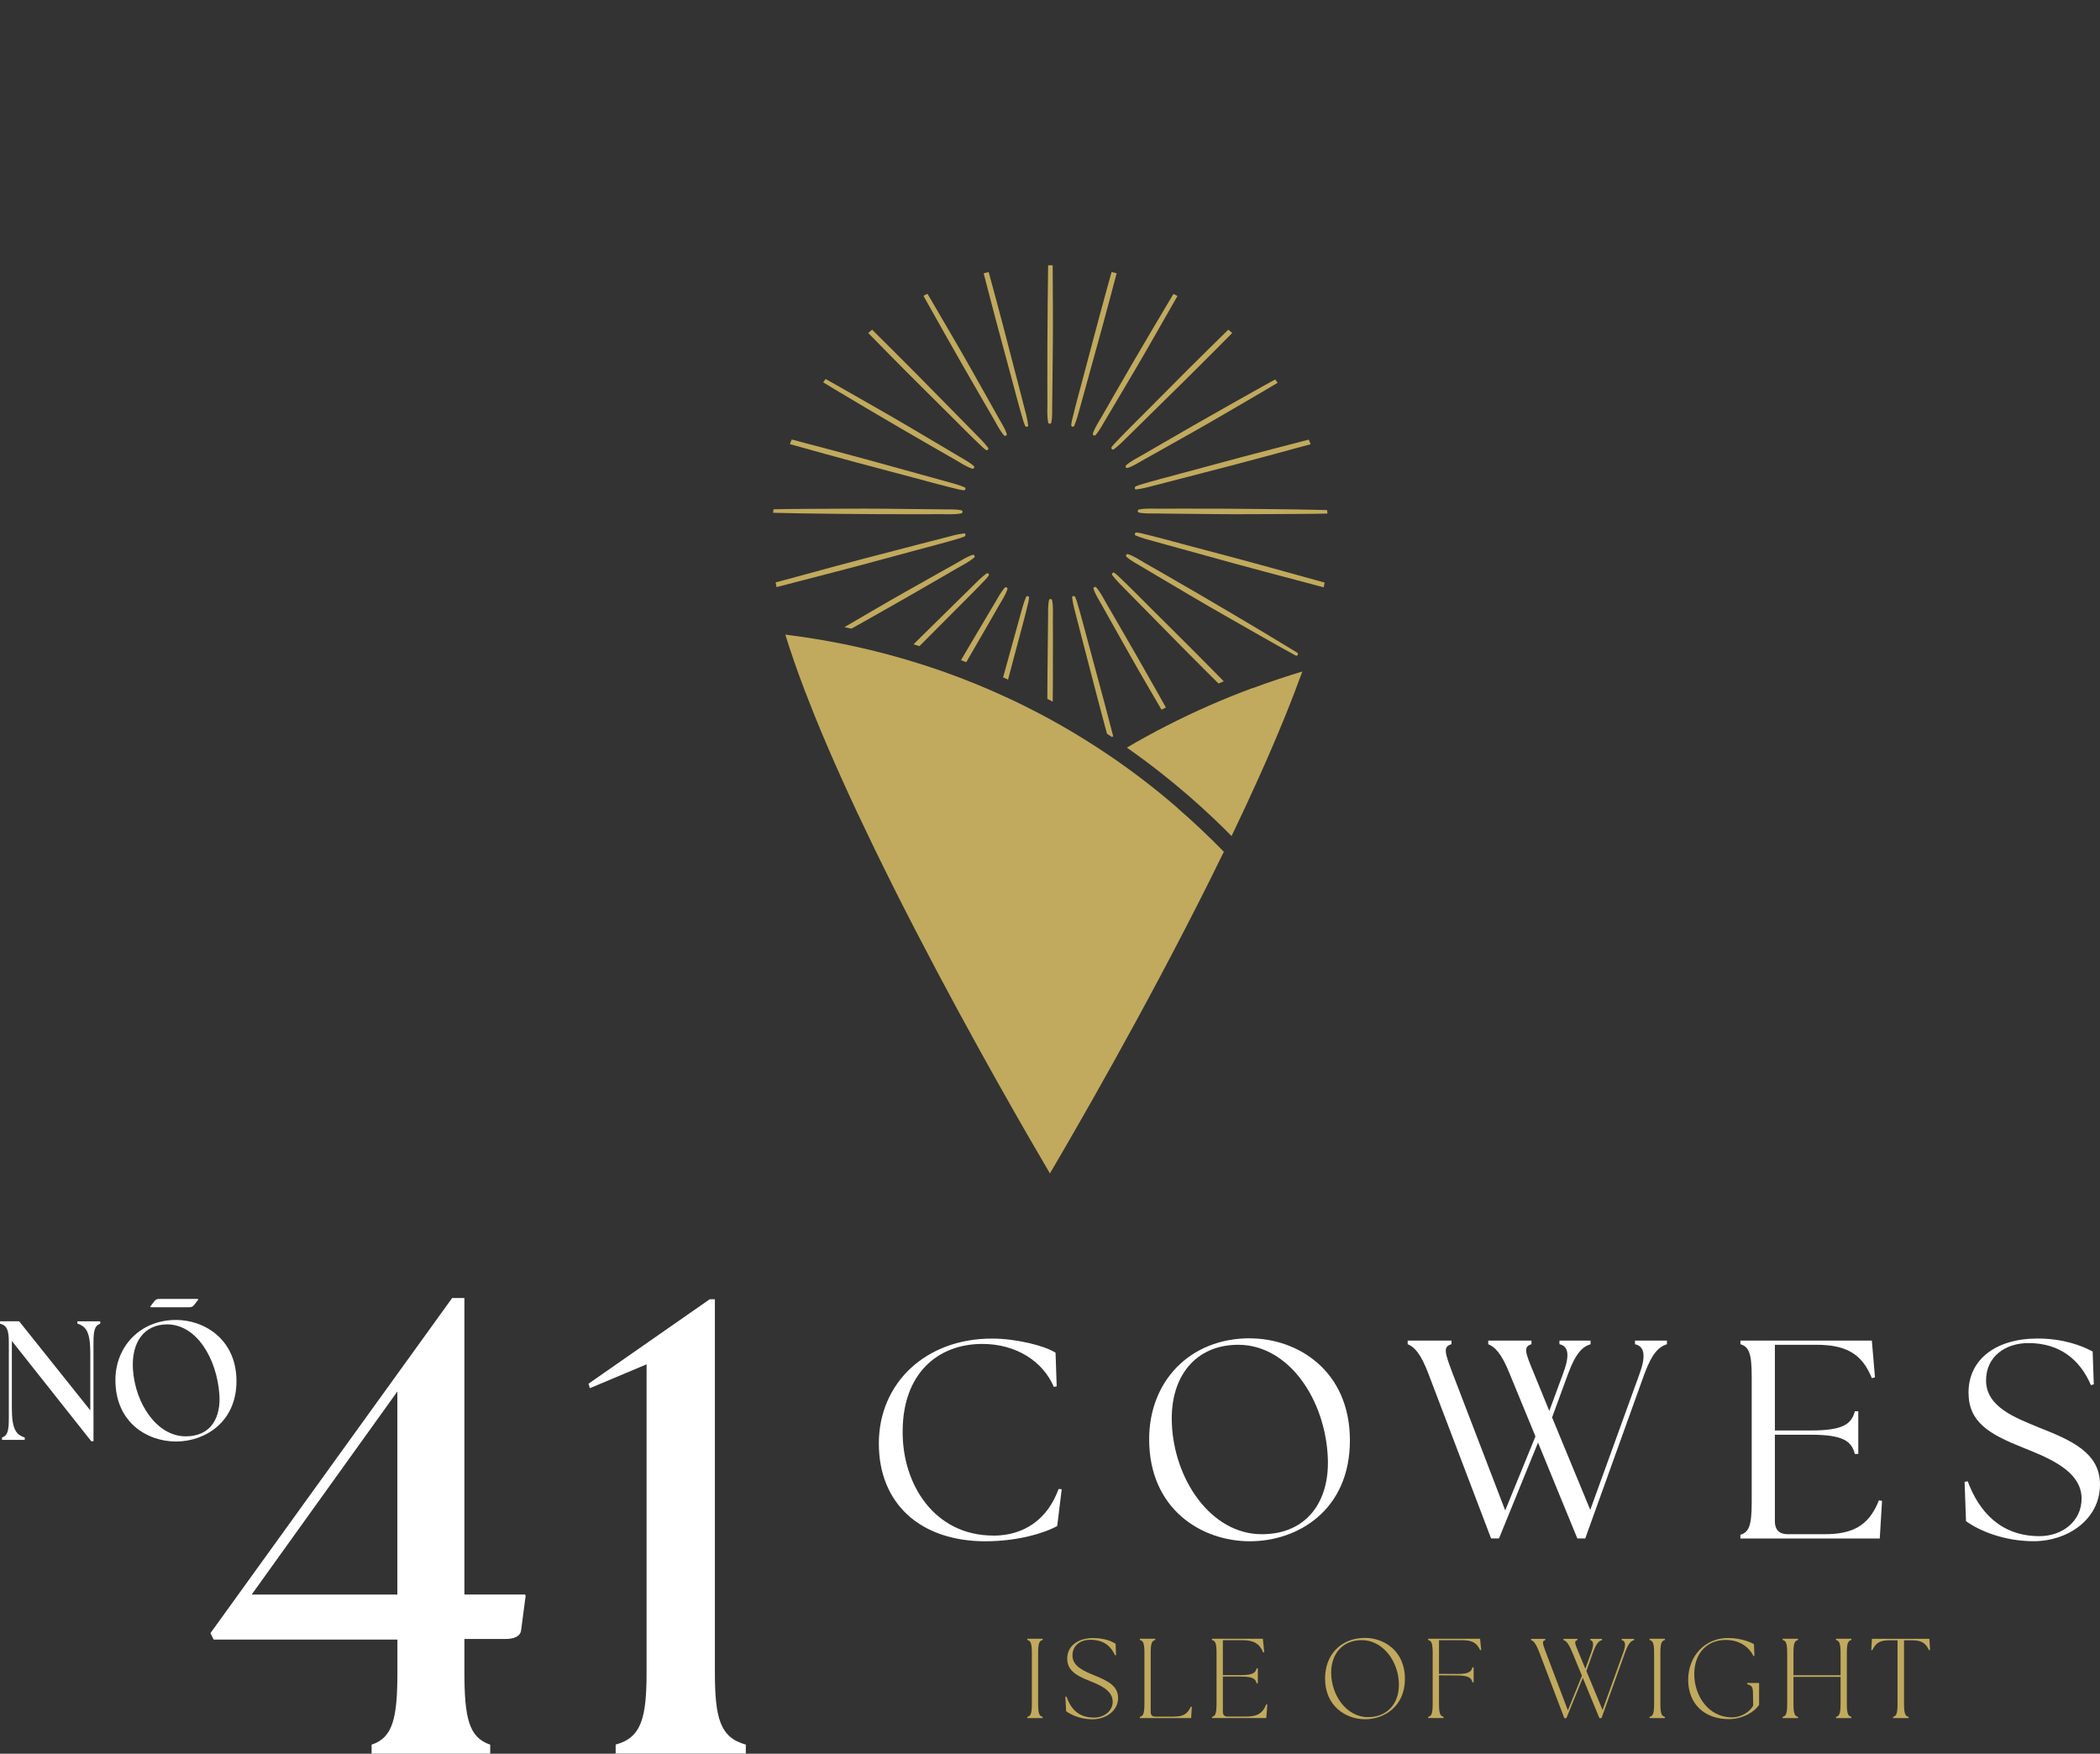 <?xml version="1.0" encoding="UTF-8"?>
<svg id="Layer_2" data-name="Layer 2" xmlns="http://www.w3.org/2000/svg" xmlns:xlink="http://www.w3.org/1999/xlink" viewBox="0 0 368.63 307.83">
  <rect x="0" y="0" width="368.63" height="307.83" fill="#333333" stroke="none"/>
  <defs>
    <style>
      .cls-1 {
        clip-path: url(#clippath);
      }

      .cls-2 {
        fill: none;
      }

      .cls-2, .cls-3, .cls-4 {
        stroke-width: 0px;
      }

      .cls-3 {
        fill: #c1aa5d;
      }

      .cls-4 {
        fill: #fff;
      }
    </style>
    <clipPath id="clippath">
      <path class="cls-2" d="M233.28,95.51c0,4.85-1.59,11.5-4.2,19.14l-1.31.39c-1.38.41-2.76.85-4.13,1.3-1.55.52-3.17,1.08-4.79,1.69h0c-2.56.95-5.08,1.97-7.49,3.02-2.76,1.21-5.46,2.49-8.04,3.81-1.19.6-2.38,1.24-3.52,1.87-1.17.64-2.34,1.31-3.45,1.96l-1.16.68c-.37-.25-.75-.5-1.12-.74-2.13-1.38-4.3-2.7-6.48-3.93-1.21-.69-2.42-1.35-3.61-1.97-1.9-1-3.82-1.96-5.71-2.84-1.81-.85-3.69-1.67-5.58-2.44-1.12-.46-2.17-.87-3.18-1.26-4.21-1.6-8.57-3-12.93-4.16l-.37-.1c-1.41-.37-2.83-.72-4.26-1.05-4.5-1.02-9.1-1.83-13.69-2.39l-.62-.08c-1.42-5.02-2.24-9.41-2.24-12.89,0-27,21.96-48.96,48.96-48.96s48.96,21.96,48.96,48.96Z"/>
    </clipPath>
  </defs>
  <g id="Layer_1-2" data-name="Layer 1">
    <g>
      <g>
        <g>
          <path class="cls-4" d="M13.59,232.34c1.55.48,2.26,1.52,2.26,5.14v10.08l-12.49-15.64H0v.42c1.28.33,1.55,1.22,1.55,3.36v13.26c0,2.14-.21,3.03-1.19,3.36v.42h3.98v-.42c-1.55-.48-2.26-1.52-2.26-5.14v-11.8l13.94,17.6h.39v-17.27c0-2.14.21-3.03,1.19-3.36v-.42h-4.01v.42Z"/>
          <path class="cls-4" d="M33.21,229.46c.33,0,.62-.06.89-.42l.71-.92-.09-.12h-6.75c-.33,0-.62.06-.89.42l-.71.92.09.12h6.75Z"/>
          <path class="cls-4" d="M41.51,242.42c0-7.28-5.59-10.73-10.61-10.73-6.3,0-10.64,4.67-10.64,10.55,0,7.46,5.59,10.79,10.64,10.79s10.61-3.36,10.61-10.61ZM32.59,252.12c-5.05,0-8.83-5.74-9.25-11.68-.33-4.82,1.96-7.97,6.01-7.97,5.14,0,8.71,5.98,9.16,12.31.27,3.92-1.37,7.34-5.92,7.34Z"/>
          <path class="cls-4" d="M81.52,279.89v-52.05h-2.15l-42.43,58.83.57,1.13h32.25v5.66c0,8.15-.79,11.54-4.53,12.78v1.58h20.82v-1.58c-3.73-1.24-4.53-4.64-4.53-12.78v-5.77h7.24c1.24,0,2.6-.34,2.72-1.58l.79-6-.11-.23h-10.64ZM69.75,279.89h-25.57l25.57-35.64v35.64Z"/>
          <path class="cls-4" d="M125.49,293.46v-65.4h-.91l-21.27,14.82.23.79,9.96-4.19v53.97c0,8.15-.91,11.54-5.43,12.78v1.58h22.85v-1.58c-4.53-1.24-5.43-4.64-5.43-12.78Z"/>
        </g>
        <g>
          <g>
            <path class="cls-4" d="M174.38,269.54c-10.32,0-15.98-8.93-15.93-18.26,0-10.12,6.1-15.38,13.99-15.38,5.91,0,10.62,3.03,12.55,7.54l.5-.1-.2-5.9c-1.94-1.24-6.9-2.48-11.17-2.48-11.66,0-19.85,7.84-19.85,18.41s7.29,17.17,18.71,17.17c5.56,0,10.27-1.39,12.6-2.68l.79-6.45-.55-.05c-1.94,5.36-6.1,8.19-11.46,8.19Z"/>
            <path class="cls-4" d="M219.39,234.91c-10.52,0-17.67,7.54-17.67,17.72,0,12.31,9.23,17.91,17.67,17.91s17.57-5.46,17.57-17.71-9.18-17.91-17.57-17.91ZM221.48,269.3c-8.88,0-15.43-9.58-15.78-19.55-.3-8.09,4.12-13.7,11.66-13.7,8.88,0,15.38,9.68,15.73,20.05.25,7.44-3.67,13.2-11.61,13.2Z"/>
            <path class="cls-4" d="M286.99,235.95c1.69.35,1.98,2.04.79,5.26l-8.63,23.82-6.7-16.23,2.78-7.59c1.39-3.77,2.58-4.81,3.97-5.26v-.64h-5.46v.64c1.64.35,1.84,1.99.6,5.26l-2.38,6.45-2.68-6.55c-1.54-3.72-1.94-4.71-.45-5.16v-.64h-7.59v.64c1.09.45,2.28,1.44,3.77,5.21l4.52,10.97-5.31,13-9.18-23.92c-1.44-3.82-1.79-4.81-.25-5.26v-.64h-7.69v.64c1.09.45,2.23,1.44,3.67,5.26l10.97,28.83h1.39l6.85-16.82,6.9,16.82h1.39l10.37-28.83c1.39-3.77,2.58-4.81,3.97-5.26v-.64h-5.61v.64Z"/>
            <path class="cls-4" d="M320.24,269.3h-6.45c-1.44,0-2.23-.79-2.23-2.23v-15.23h6.35c5.66,0,7.1,1.14,7.69,3.37h.6v-7.49h-.6c-.6,2.23-2.03,3.37-7.69,3.37h-6.35v-15.04h7.29c5.06,0,7.99,1.49,9.73,5.86l.55-.15-.55-6.45h-23.07v.64c1.49.45,1.98,1.59,1.98,5.66v22.13c0,4.07-.5,5.21-1.98,5.66v.65h24.46l.4-6.6-.55-.1c-1.79,4.61-4.81,5.95-9.58,5.95Z"/>
            <path class="cls-4" d="M357.96,250.59c-4.22-1.74-9.33-3.62-9.33-8.29,0-4.22,3.42-6.55,7.44-6.55,5.66,0,9.13,3.08,10.97,7.39l.5-.15-.2-5.76c-1.94-1.04-5.16-2.28-9.68-2.28-7.29,0-12.11,3.67-12.11,9.48,0,5.26,3.72,7.34,9.58,9.68,4.17,1.69,10.27,3.97,10.27,8.93,0,4.02-3.42,6.6-7.39,6.6-6.9,0-10.67-4.42-12.6-9.63l-.55.1.25,6.9c2.33,1.69,6.7,3.52,11.91,3.52,5.86,0,11.61-3.77,11.61-9.97,0-5.61-5.16-7.79-10.67-9.97Z"/>
          </g>
          <g>
            <path class="cls-3" d="M180.33,301.36c.56-.14.8-.48.8-2.31v-8.87c0-1.83-.24-2.17-.8-2.31v-.22h2.7v.22c-.56.14-.8.48-.8,2.31v8.87c0,1.83.24,2.17.8,2.31v.22h-2.7v-.22Z"/>
            <path class="cls-3" d="M187.15,300.37l-.14-2.54.2-.02c.68,1.91,1.91,3.68,4.83,3.68,1.81,0,3.28-1.19,3.28-2.78,0-2.03-2.29-2.96-4.06-3.66-2.68-1.05-3.92-2.03-3.92-3.92,0-2.19,1.85-3.6,4.55-3.6,2.19,0,3.44.68,3.94.99l.08,2.01-.16.04c-.66-1.37-1.73-2.74-4.37-2.74-1.63,0-3.12.91-3.12,2.76,0,1.95,2.09,2.76,3.92,3.52,2.37.97,4.09,1.85,4.09,3.94,0,2.21-2.09,3.74-4.51,3.74-2.13,0-3.78-.82-4.61-1.41Z"/>
            <path class="cls-3" d="M200.09,301.58v-.22c.56-.14.8-.48.8-2.31v-8.87c0-1.83-.24-2.17-.8-2.31v-.22h2.7v.22c-.56.14-.8.48-.8,2.31v10.34c0,.52.28.8.8.8h3.18c1.79,0,2.47-.48,3.06-1.75l.18.04-.12,1.97h-9.01Z"/>
            <path class="cls-3" d="M212.75,301.58v-.22c.56-.14.8-.48.8-2.31v-8.87c0-1.83-.24-2.17-.8-2.31v-.22h8.93l.24,2.37-.18.04c-.62-1.55-1.71-2.15-3.5-2.15h-3.58v6.12h3.26c2.07,0,2.5-.46,2.66-1.19h.22v2.64h-.22c-.16-.74-.6-1.19-2.66-1.19h-3.26v6.22c0,.52.28.8.8.8h3.32c1.79,0,2.84-.48,3.5-2.15l.18.04-.18,2.37h-9.52Z"/>
            <path class="cls-3" d="M232.6,294.64c0-4.21,2.8-7.14,7.02-7.14,3.36,0,7,2.31,7,7.18s-3.66,7.1-7,7.1-7.02-2.27-7.02-7.14ZM245.56,295.72c0-4.06-2.8-7.83-6.52-7.83-3.36,0-5.37,2.41-5.37,5.69,0,4.02,2.72,7.83,6.46,7.83,3.34,0,5.43-2.31,5.43-5.69Z"/>
            <path class="cls-3" d="M250.69,301.36c.56-.14.8-.48.8-2.31v-8.87c0-1.83-.24-2.17-.8-2.31v-.22h9.12l.2,1.97-.18.04c-.6-1.27-1.35-1.75-3.14-1.75h-4.09v5.9l3.2.02c2.07.02,2.5-.44,2.66-1.17h.22v2.64h-.22c-.16-.74-.6-1.19-2.66-1.21l-3.2-.02v4.97c0,1.83.24,2.17.8,2.31v.22h-2.7v-.22Z"/>
            <path class="cls-3" d="M274.45,287.89v-.22h2.45v.22c-.56.14-.54.42.18,2.11l1.21,2.92,1.03-2.86c.46-1.27.46-2.03-.16-2.17v-.22h2.05v.22c-.5.14-.95.44-1.57,2.15l-1.17,3.28,2.84,6.84,3.64-10.12c.46-1.25.42-2.01-.28-2.15v-.22h2.17v.22c-.5.14-.95.44-1.57,2.15l-4.15,11.55h-.36l-2.92-7.08-2.88,7.08h-.36l-4.39-11.55c-.66-1.71-1.05-2.01-1.45-2.15v-.22h2.5v.22c-.56.14-.56.44.1,2.15l3.86,10.18,2.47-6.08-1.71-4.14c-.7-1.69-1.11-1.97-1.51-2.11Z"/>
            <path class="cls-3" d="M289.56,301.36c.56-.14.8-.48.8-2.31v-8.87c0-1.83-.24-2.17-.8-2.31v-.22h2.7v.22c-.56.14-.8.48-.8,2.31v8.87c0,1.83.24,2.17.8,2.31v.22h-2.7v-.22Z"/>
            <path class="cls-3" d="M296.34,294.88c0-4.2,2.96-7.36,6.98-7.36,2.35,0,4.08.78,4.57,1.09l.08,2.05-.16.04c-.66-1.37-2.21-2.84-4.89-2.84-3.14,0-5.47,2.19-5.51,5.92-.04,3.76,2.41,7.67,6.62,7.67,1.73,0,3.22-1.07,3.72-2.07l-.04-2.29c-.02-.87-.14-1.27-1.01-1.45v-.22h2.09v3.82c-.78,1.25-2.92,2.52-5.31,2.52-4.31,0-7.14-2.7-7.14-6.9Z"/>
            <path class="cls-3" d="M312.92,301.36c.56-.14.8-.48.8-2.31v-8.87c0-1.83-.24-2.17-.8-2.31v-.22h2.7v.22c-.56.14-.8.48-.8,2.31v3.88h8.27v-3.88c0-1.83-.24-2.17-.8-2.31v-.22h2.7v.22c-.56.14-.8.48-.8,2.31v8.87c0,1.83.24,2.17.8,2.31v.22h-2.7v-.22c.56-.14.8-.48.8-2.31v-4.71h-8.27v4.71c0,1.83.24,2.17.8,2.31v.22h-2.7v-.22Z"/>
            <path class="cls-3" d="M332.29,301.36c.56-.14.8-.48.8-2.31v-11.13h-1.37c-1.79,0-2.46.48-3.06,1.75l-.18-.04.12-1.97h10.08l.12,1.97-.18.04c-.6-1.27-1.27-1.75-3.06-1.75h-1.33v11.13c0,1.83.24,2.17.8,2.31v.22h-2.72v-.22Z"/>
          </g>
        </g>
      </g>
      <g>
        <g>
          <path class="cls-3" d="M219.85,120.78c-2.48.92-4.94,1.91-7.34,2.96-2.68,1.17-5.31,2.42-7.88,3.74-1.16.59-2.31,1.2-3.45,1.83-1.14.62-2.26,1.26-3.37,1.92,2.16,1.51,4.27,3.08,6.33,4.72,3.04,2.41,5.99,4.96,8.83,7.65,1.09,1.03,2.16,2.08,3.22,3.15,3.45-7.18,6.69-14.35,9.42-21.09.61-1.5,1.19-2.97,1.74-4.42.44-1.14.86-2.27,1.26-3.37-1.35.41-2.7.83-4.04,1.28-1.58.52-3.15,1.08-4.7,1.65Z"/>
          <path class="cls-3" d="M206.8,141.9c-3.75-3.25-7.65-6.27-11.71-9.04-.43-.3-.87-.59-1.31-.88-.44-.3-.89-.59-1.34-.88-2.07-1.34-4.18-2.62-6.33-3.85-1.17-.66-2.34-1.31-3.53-1.93-1.84-.97-3.7-1.9-5.59-2.77-1.8-.84-3.62-1.63-5.45-2.39-1.03-.42-2.07-.83-3.11-1.23-4.13-1.57-8.36-2.93-12.65-4.07h0c-1.5-.4-3.01-.77-4.53-1.12-4.41-1.01-8.88-1.79-13.4-2.35.95,3.1,2.11,6.39,3.42,9.84h0c.56,1.45,1.14,2.93,1.74,4.42,2.93,7.24,6.45,14.96,10.19,22.68.99,2.05,2,4.09,3.01,6.13,1.06,2.14,2.14,4.28,3.23,6.38.24.47.49.95.73,1.42.25.47.49.95.73,1.42,10.07,19.44,19.99,36.5,23.4,42.29,3.94-6.69,16.58-28.43,28.09-51.51.82-1.64,1.64-3.3,2.44-4.95-2.59-2.66-5.27-5.19-8.05-7.6Z"/>
        </g>
        <g class="cls-1">
          <g>
            <g>
              <path class="cls-3" d="M184.13,39.8c-.12,4.42-.18,8.84-.22,13.26s-.07,9.22-.06,13.84c0,1.25,0,2.5.01,3.74,0,1.16-.09,2.39.14,3.54.05.27.49.27.54,0,.21-1.01.15-2.09.16-3.12.01-1.1.02-2.19.04-3.29.02-2.26.05-4.53.07-6.79.05-4.61-.01-9.23-.02-13.84,0-2.44-.05-4.89-.1-7.33,0-.36-.55-.36-.56,0h0Z"/>
              <path class="cls-3" d="M184.13,17.58c-.16,2.32-.21,4.65-.26,6.98-.03,1.2-.02,2.39-.01,3.59,0,.57,0,1.15.01,1.72,0,.48-.08,1.12.17,1.55.1.19.38.18.49,0,.25-.42.18-1.07.2-1.55.02-.57.03-1.15.05-1.72.03-1.2.06-2.39.06-3.59-.01-2.33-.02-4.65-.12-6.98-.02-.36-.54-.36-.56,0h0Z"/>
              <path class="cls-3" d="M184.13.27c-.16,1.67-.21,3.35-.27,5.03-.03.85-.02,1.7-.01,2.55,0,.41,0,.82.01,1.22,0,.35-.05.85.17,1.13.1.13.31.21.44.06.23-.28.22-.67.23-1.01.02-.43.03-.85.05-1.28.03-.87.07-1.74.06-2.61-.01-1.7-.01-3.39-.12-5.09-.02-.37-.53-.36-.56,0h0Z"/>
            </g>
            <path class="cls-3" d="M167.54,27.88c.62,2.54,1.23,5.08,1.89,7.61.85,3.28,1.71,6.57,2.56,9.85.93,3.57,1.84,7.15,2.79,10.72.89,3.34,1.8,6.67,2.7,10.01.71,2.63,1.39,5.28,2.17,7.89.08.26.18.51.28.76s.59.27.55-.07c-.14-1.16-.46-2.31-.76-3.44-.36-1.39-.72-2.79-1.08-4.18-.86-3.3-1.71-6.59-2.57-9.89-.93-3.57-1.91-7.13-2.88-10.7-.9-3.35-1.81-6.7-2.71-10.05-.71-2.63-1.46-5.26-2.2-7.89-.07-.26-.15-.52-.22-.78-.1-.35-.63-.2-.54.15h0Z"/>
            <path class="cls-3" d="M138.85,44.57c1.81,1.89,3.61,3.79,5.44,5.65,2.39,2.43,4.79,4.86,7.18,7.28,2.59,2.63,5.17,5.28,7.78,7.89,2.45,2.45,4.91,4.89,7.37,7.34,1.93,1.92,3.83,3.86,5.81,5.73.2.19.42.35.64.52s.55-.16.38-.38c-.7-.94-1.55-1.76-2.37-2.59-1.01-1.03-2.02-2.05-3.03-3.08-2.39-2.43-4.78-4.85-7.17-7.28-2.59-2.63-5.22-5.22-7.84-7.83-2.46-2.45-4.92-4.9-7.38-7.35-1.93-1.93-3.9-3.82-5.85-5.73-.19-.19-.39-.38-.58-.57-.26-.25-.65.14-.4.4h0Z"/>
            <path class="cls-3" d="M122.34,73.37c2.51.73,5.02,1.48,7.54,2.17,3.29.91,6.57,1.81,9.86,2.72,3.56.98,7.12,1.99,10.68,2.94,3.35.9,6.7,1.78,10.05,2.67,2.63.7,5.25,1.43,7.9,2.06.27.06.54.1.82.13s.39-.42.14-.52c-1.07-.46-2.23-.75-3.35-1.06-1.39-.38-2.78-.77-4.16-1.15-3.28-.91-6.56-1.81-9.85-2.72-3.56-.98-7.14-1.91-10.71-2.86-3.36-.89-6.71-1.78-10.06-2.68-2.64-.7-5.29-1.36-7.93-2.04-.26-.07-.52-.13-.78-.2-.35-.09-.5.44-.15.54h0Z"/>
            <path class="cls-3" d="M122.45,106.57c2.54-.62,5.08-1.23,7.61-1.89,3.28-.85,6.57-1.71,9.85-2.56,3.57-.93,7.15-1.84,10.72-2.79,3.34-.89,6.67-1.8,10.01-2.7,2.63-.71,5.28-1.39,7.89-2.17.26-.08.51-.18.76-.28s.27-.59-.07-.55c-1.16.14-2.31.46-3.44.76-1.39.36-2.79.72-4.18,1.08-3.3.86-6.59,1.71-9.89,2.57-3.57.93-7.13,1.91-10.7,2.88-3.35.9-6.7,1.81-10.05,2.71-2.63.71-5.26,1.46-7.89,2.2-.26.07-.52.15-.78.22-.35.1-.2.63.15.54h0Z"/>
            <path class="cls-3" d="M139.14,135.26c1.89-1.81,3.79-3.61,5.65-5.44,2.43-2.39,4.86-4.79,7.28-7.18,2.63-2.59,5.28-5.17,7.89-7.78,2.45-2.45,4.89-4.91,7.34-7.37,1.92-1.93,3.86-3.83,5.73-5.81.19-.2.35-.42.52-.64s-.16-.55-.38-.38c-.94.7-1.76,1.55-2.59,2.37-1.03,1.01-2.05,2.02-3.08,3.03-2.43,2.39-4.85,4.78-7.28,7.17-2.63,2.59-5.22,5.22-7.83,7.84-2.45,2.46-4.9,4.92-7.35,7.38-1.93,1.93-3.82,3.9-5.73,5.85-.19.19-.38.39-.57.58-.25.26.14.65.4.4h0Z"/>
            <path class="cls-3" d="M167.95,151.77c.73-2.51,1.48-5.02,2.17-7.54.91-3.29,1.81-6.57,2.72-9.86.98-3.56,1.99-7.12,2.94-10.68.9-3.35,1.78-6.7,2.67-10.05.7-2.63,1.43-5.25,2.06-7.9.06-.27.1-.54.13-.82s-.42-.39-.52-.14c-.46,1.07-.75,2.23-1.06,3.35-.38,1.39-.77,2.78-1.15,4.16-.91,3.28-1.81,6.56-2.72,9.85-.98,3.56-1.91,7.14-2.86,10.71-.89,3.36-1.78,6.71-2.68,10.06-.7,2.64-1.36,5.29-2.04,7.93-.07.26-.13.52-.2.78-.09.35.44.5.54.15h0Z"/>
            <path class="cls-3" d="M201.14,151.65c-.62-2.54-1.23-5.08-1.89-7.61-.85-3.28-1.71-6.57-2.56-9.85-.93-3.57-1.84-7.15-2.79-10.72-.89-3.34-1.8-6.67-2.7-10.01-.71-2.63-1.39-5.28-2.17-7.89-.08-.26-.18-.51-.28-.76s-.59-.27-.55.07c.14,1.16.46,2.31.76,3.44.36,1.39.72,2.79,1.08,4.18.86,3.3,1.71,6.59,2.57,9.89.93,3.57,1.91,7.13,2.88,10.7.9,3.35,1.81,6.7,2.71,10.05.71,2.63,1.46,5.26,2.2,7.89.07.26.15.52.22.78.1.35.63.2.54-.15h0Z"/>
            <path class="cls-3" d="M229.83,134.96c-1.81-1.89-3.61-3.79-5.44-5.65-2.39-2.43-4.79-4.86-7.18-7.28-2.59-2.63-5.17-5.28-7.78-7.89-2.45-2.45-4.91-4.89-7.37-7.34-1.93-1.92-3.83-3.86-5.81-5.73-.2-.19-.42-.35-.64-.52s-.55.16-.38.38c.7.94,1.55,1.76,2.37,2.59,1.01,1.03,2.02,2.05,3.03,3.08,2.39,2.43,4.78,4.85,7.17,7.28,2.59,2.63,5.22,5.22,7.84,7.83,2.46,2.45,4.92,4.9,7.38,7.35,1.93,1.93,3.9,3.82,5.85,5.73.19.19.39.38.58.57.26.25.65-.14.4-.4h0Z"/>
            <path class="cls-3" d="M246.34,106.16c-2.51-.73-5.02-1.48-7.54-2.17-3.29-.91-6.57-1.81-9.86-2.72-3.56-.98-7.12-1.99-10.68-2.94-3.35-.9-6.7-1.78-10.05-2.67-2.63-.7-5.25-1.43-7.9-2.06-.27-.06-.54-.1-.82-.13s-.39.42-.14.52c1.07.46,2.23.75,3.35,1.06,1.39.38,2.78.77,4.16,1.15,3.28.91,6.56,1.81,9.85,2.72,3.56.98,7.14,1.91,10.71,2.86,3.36.89,6.71,1.78,10.06,2.68,2.64.7,5.29,1.36,7.93,2.04.26.07.52.13.78.2.35.09.5-.44.15-.54h0Z"/>
            <path class="cls-3" d="M246.23,72.97c-2.54.62-5.08,1.23-7.61,1.89-3.28.85-6.57,1.71-9.85,2.56-3.57.93-7.15,1.84-10.72,2.79-3.34.89-6.67,1.8-10.01,2.7-2.63.71-5.28,1.39-7.89,2.17-.26.08-.51.18-.76.28s-.27.59.07.55c1.16-.14,2.31-.46,3.44-.76,1.39-.36,2.79-.72,4.18-1.08,3.3-.86,6.59-1.71,9.89-2.57,3.57-.93,7.13-1.91,10.7-2.88,3.35-.9,6.7-1.81,10.05-2.71,2.63-.71,5.26-1.46,7.89-2.2.26-.07.52-.15.78-.22.35-.1.2-.63-.15-.54h0Z"/>
            <path class="cls-3" d="M229.54,44.27c-1.89,1.81-3.79,3.61-5.65,5.44-2.43,2.39-4.86,4.79-7.28,7.18-2.63,2.59-5.28,5.17-7.89,7.78-2.45,2.45-4.89,4.91-7.34,7.37-1.92,1.93-3.86,3.83-5.73,5.81-.19.2-.35.42-.52.64s.16.55.38.38c.94-.7,1.76-1.55,2.59-2.37,1.03-1.01,2.05-2.02,3.08-3.03,2.43-2.39,4.85-4.78,7.28-7.17,2.63-2.59,5.22-5.22,7.83-7.84,2.45-2.46,4.9-4.92,7.35-7.38,1.93-1.93,3.82-3.9,5.73-5.85.19-.19.38-.39.57-.58.25-.26-.14-.65-.4-.4h0Z"/>
            <path class="cls-3" d="M200.73,27.77c-.73,2.51-1.48,5.02-2.17,7.54-.91,3.29-1.81,6.57-2.72,9.86-.98,3.56-1.99,7.12-2.94,10.68-.9,3.35-1.78,6.7-2.67,10.05-.7,2.63-1.43,5.25-2.06,7.9-.06.27-.1.54-.13.82s.42.39.52.14c.46-1.07.75-2.23,1.06-3.35.38-1.39.77-2.78,1.15-4.16.91-3.28,1.81-6.56,2.72-9.85.98-3.56,1.91-7.14,2.86-10.71.89-3.36,1.78-6.71,2.68-10.06.7-2.64,1.36-5.29,2.04-7.93.07-.26.13-.52.2-.78.09-.35-.44-.5-.54-.15h0Z"/>
            <g>
              <path class="cls-3" d="M159.18,46.6c2.11,3.89,4.26,7.74,6.44,11.59,2.27,4.02,4.55,8.02,6.87,12.01.63,1.08,1.25,2.16,1.88,3.24.58,1,1.12,2.12,1.88,2.99.18.21.56-.01.47-.27-.32-.98-.91-1.88-1.42-2.78-.54-.96-1.08-1.91-1.61-2.87-1.11-1.97-2.22-3.95-3.33-5.92-2.26-4.02-4.63-7.99-6.94-11.98-1.23-2.11-2.49-4.2-3.75-6.3-.19-.31-.66-.03-.49.28h0Z"/>
              <path class="cls-3" d="M148.06,27.35c1.03,2.09,2.15,4.13,3.26,6.17.57,1.05,1.18,2.08,1.78,3.12.29.49.58.99.87,1.48.24.41.49,1.01.91,1.25.19.11.42-.03.42-.24,0-.49-.38-1.02-.6-1.44-.27-.5-.55-1.01-.82-1.51-.57-1.05-1.14-2.1-1.75-3.14-1.18-2.01-2.34-4.02-3.59-5.98-.2-.31-.64-.04-.49.28h0Z"/>
              <path class="cls-3" d="M139.41,12.37c.71,1.55,1.52,3.04,2.31,4.54.4.75.83,1.48,1.27,2.21.22.37.43.73.65,1.1.18.31.37.68.71.82.13.05.32-.06.35-.2.06-.36-.14-.69-.3-1-.2-.38-.4-.75-.6-1.13-.41-.77-.81-1.54-1.25-2.3-.86-1.47-1.71-2.93-2.65-4.35-.2-.31-.64-.04-.49.28h0Z"/>
            </g>
            <g>
              <path class="cls-3" d="M140.96,64.97c3.77,2.31,7.56,4.57,11.37,6.82,3.97,2.35,7.95,4.67,11.96,6.97,1.08.62,2.16,1.24,3.25,1.86,1.01.58,2.03,1.28,3.13,1.65.26.09.48-.29.27-.47-.77-.68-1.73-1.17-2.61-1.7-.94-.56-1.89-1.12-2.83-1.68-1.95-1.15-3.9-2.31-5.85-3.46-3.97-2.35-8-4.6-12-6.9-2.12-1.22-4.26-2.4-6.4-3.58-.32-.18-.59.3-.28.49h0Z"/>
              <path class="cls-3" d="M121.72,53.85c1.93,1.3,3.92,2.5,5.91,3.72,1.02.63,2.06,1.22,3.1,1.81.5.28,1,.57,1.5.85.41.23.93.63,1.42.63.22,0,.35-.24.24-.42-.24-.43-.84-.69-1.24-.94-.49-.3-.98-.6-1.47-.9-1.02-.63-2.04-1.25-3.08-1.84-2.02-1.15-4.04-2.31-6.1-3.38-.32-.17-.58.28-.28.49h0Z"/>
              <path class="cls-3" d="M106.73,45.2c1.37.97,2.79,1.85,4.22,2.74.72.45,1.46.87,2.21,1.29.36.2.71.4,1.07.6.3.17.71.47,1.06.42.16-.02.34-.17.27-.36-.13-.33-.47-.52-.76-.7-.36-.23-.72-.45-1.08-.68-.74-.46-1.47-.93-2.23-1.36-1.48-.84-2.95-1.69-4.47-2.44-.33-.16-.58.28-.28.49h0Z"/>
            </g>
            <g>
              <path class="cls-3" d="M134.38,89.98c4.42.12,8.84.18,13.26.22,4.61.05,9.22.07,13.84.06,1.25,0,2.5,0,3.74-.01,1.16,0,2.39.09,3.54-.14.27-.05.27-.49,0-.54-1.01-.21-2.09-.15-3.12-.16-1.1-.01-2.19-.02-3.29-.04-2.26-.02-4.53-.05-6.79-.07-4.61-.05-9.23.01-13.84.02-2.44,0-4.89.05-7.33.1-.36,0-.36.55,0,.56h0Z"/>
              <path class="cls-3" d="M112.15,89.98c2.32.16,4.65.21,6.98.26,1.2.03,2.39.02,3.59.01.57,0,1.15,0,1.72-.01.48,0,1.12.08,1.55-.17.19-.1.18-.38,0-.49-.42-.25-1.07-.18-1.55-.2-.57-.02-1.15-.03-1.72-.05-1.2-.03-2.39-.06-3.59-.06-2.33.01-4.65.02-6.98.12-.36.02-.36.54,0,.56h0Z"/>
              <path class="cls-3" d="M94.85,89.98c1.67.16,3.35.21,5.03.27.85.03,1.7.02,2.55.01.41,0,.82,0,1.22-.01.35,0,.85.05,1.13-.17.13-.1.21-.31.06-.44-.28-.23-.67-.22-1.01-.23-.43-.02-.85-.03-1.28-.05-.87-.03-1.74-.07-2.61-.06-1.7.01-3.39.01-5.09.12-.37.02-.36.53,0,.56h0Z"/>
            </g>
            <g>
              <path class="cls-3" d="M141.18,114.93c3.89-2.11,7.74-4.26,11.59-6.44,4.02-2.27,8.02-4.55,12.01-6.87,1.08-.63,2.16-1.25,3.24-1.88,1-.58,2.12-1.12,2.99-1.88.21-.18-.01-.56-.27-.47-.98.32-1.88.91-2.78,1.42-.96.54-1.91,1.08-2.87,1.61-1.97,1.11-3.95,2.22-5.92,3.33-4.02,2.26-7.99,4.63-11.98,6.94-2.11,1.23-4.2,2.49-6.3,3.75-.31.19-.03.66.28.49h0Z"/>
              <path class="cls-3" d="M121.93,126.04c2.09-1.03,4.13-2.15,6.17-3.26,1.05-.57,2.08-1.18,3.12-1.78.49-.29.99-.58,1.48-.87.41-.24,1.01-.49,1.25-.91.11-.19-.03-.42-.24-.42-.49,0-1.02.38-1.44.6-.5.27-1.01.55-1.51.82-1.05.57-2.1,1.14-3.14,1.75-2.01,1.18-4.02,2.34-5.98,3.59-.31.2-.04.64.28.49h0Z"/>
              <path class="cls-3" d="M106.94,134.7c1.55-.71,3.04-1.52,4.54-2.31.75-.4,1.48-.83,2.21-1.27.37-.22.73-.43,1.1-.65.31-.18.68-.37.82-.71.05-.13-.06-.32-.2-.35-.36-.06-.69.14-1,.3-.38.2-.75.4-1.13.6-.77.41-1.54.81-2.3,1.25-1.47.86-2.93,1.71-4.35,2.65-.31.2-.04.64.28.49h0Z"/>
            </g>
            <g>
              <path class="cls-3" d="M159.54,133.14c2.31-3.77,4.57-7.56,6.82-11.37s4.67-7.95,6.97-11.96c.62-1.08,1.24-2.16,1.86-3.25.58-1.01,1.28-2.03,1.65-3.13.09-.26-.29-.48-.47-.27-.68.77-1.17,1.73-1.7,2.61-.56.94-1.12,1.89-1.68,2.83-1.15,1.95-2.31,3.9-3.46,5.85-2.35,3.97-4.6,8-6.9,12-1.22,2.12-2.4,4.26-3.58,6.4-.18.32.3.59.49.28h0Z"/>
              <path class="cls-3" d="M148.43,152.39c1.3-1.93,2.5-3.92,3.72-5.91.63-1.02,1.22-2.06,1.81-3.1.28-.5.57-1,.85-1.5.23-.41.63-.93.63-1.42,0-.22-.24-.35-.42-.24-.43.24-.69.84-.94,1.24-.3.49-.6.98-.9,1.47-.63,1.02-1.25,2.04-1.84,3.08-1.15,2.02-2.31,4.04-3.38,6.1-.17.32.28.58.49.28h0Z"/>
              <path class="cls-3" d="M139.77,167.38c.97-1.37,1.85-2.79,2.74-4.22.45-.72.87-1.46,1.29-2.2.2-.36.4-.71.6-1.07.17-.3.47-.71.42-1.06-.02-.16-.17-.34-.36-.27-.33.13-.52.47-.7.76-.23.36-.45.72-.68,1.08-.46.74-.93,1.47-1.36,2.23-.84,1.48-1.69,2.95-2.44,4.47-.16.33.28.58.49.28h0Z"/>
            </g>
            <g>
              <path class="cls-3" d="M184.55,139.73c.12-4.42.18-8.84.22-13.26.05-4.61.07-9.22.06-13.84,0-1.25,0-2.5-.01-3.74,0-1.16.09-2.39-.14-3.54-.05-.27-.49-.27-.54,0-.21,1.01-.15,2.09-.16,3.12-.01,1.1-.02,2.19-.04,3.29-.02,2.26-.05,4.53-.07,6.79-.05,4.61.01,9.23.02,13.84,0,2.44.05,4.89.1,7.33,0,.36.55.36.56,0h0Z"/>
              <path class="cls-3" d="M184.55,161.96c.16-2.32.21-4.65.26-6.98.03-1.2.02-2.39.01-3.59,0-.57,0-1.15-.01-1.72,0-.48.08-1.12-.17-1.55-.1-.19-.38-.18-.49,0-.25.42-.18,1.07-.2,1.55-.02.57-.03,1.15-.05,1.72-.03,1.2-.06,2.39-.06,3.59.01,2.33.02,4.65.12,6.98.02.36.54.36.56,0h0Z"/>
              <path class="cls-3" d="M184.55,179.26c.16-1.67.21-3.35.27-5.03.03-.85.02-1.7.01-2.55,0-.41,0-.82-.01-1.22,0-.35.05-.85-.17-1.13-.1-.13-.31-.21-.44-.06-.23.28-.22.67-.23,1.01-.02.43-.03.85-.05,1.28-.03.87-.07,1.74-.06,2.61.01,1.7.01,3.39.12,5.09.02.37.53.36.56,0h0Z"/>
            </g>
            <g>
              <path class="cls-3" d="M209.5,132.93c-2.11-3.89-4.26-7.74-6.44-11.59-2.27-4.02-4.55-8.02-6.87-12.01-.63-1.08-1.25-2.16-1.88-3.24-.58-1-1.12-2.12-1.88-2.99-.18-.21-.56.01-.47.27.32.98.91,1.88,1.42,2.78.54.96,1.08,1.91,1.61,2.87,1.11,1.97,2.22,3.95,3.33,5.92,2.26,4.02,4.63,7.99,6.94,11.98,1.23,2.11,2.49,4.2,3.75,6.3.19.31.66.03.49-.28h0Z"/>
              <path class="cls-3" d="M220.62,152.18c-1.03-2.09-2.15-4.13-3.26-6.17-.57-1.05-1.18-2.08-1.78-3.12-.29-.49-.58-.99-.87-1.48-.24-.41-.49-1.01-.91-1.25-.19-.11-.42.03-.42.24,0,.49.38,1.02.6,1.44.27.5.55,1.01.82,1.51.57,1.05,1.14,2.1,1.75,3.14,1.18,2.01,2.34,4.02,3.59,5.98.2.31.64.04.49-.28h0Z"/>
              <path class="cls-3" d="M229.27,167.16c-.71-1.55-1.52-3.04-2.31-4.54-.4-.75-.83-1.48-1.27-2.21-.22-.37-.43-.73-.65-1.1-.18-.31-.37-.68-.71-.82-.13-.05-.32.06-.35.2-.06.36.14.69.3,1,.2.38.4.75.6,1.13.41.77.81,1.54,1.25,2.3.86,1.47,1.71,2.93,2.65,4.35.2.31.64.04.49-.28h0Z"/>
            </g>
            <g>
              <path class="cls-3" d="M227.72,114.57c-3.77-2.31-7.56-4.57-11.37-6.82s-7.95-4.67-11.96-6.97c-1.08-.62-2.16-1.24-3.25-1.86-1.01-.58-2.03-1.28-3.13-1.65-.26-.09-.48.29-.27.47.77.68,1.73,1.17,2.61,1.7.94.56,1.89,1.12,2.83,1.68,1.95,1.15,3.9,2.31,5.85,3.46,3.97,2.35,8,4.6,12,6.9,2.12,1.22,4.26,2.4,6.4,3.58.32.18.59-.3.28-.49h0Z"/>
              <path class="cls-3" d="M246.97,125.68c-1.93-1.3-3.92-2.5-5.91-3.72-1.02-.63-2.06-1.22-3.1-1.81-.5-.28-1-.57-1.5-.85-.41-.23-.93-.63-1.42-.63-.22,0-.35.24-.24.42.24.43.84.69,1.24.94.49.3.98.6,1.47.9,1.02.63,2.04,1.25,3.08,1.84,2.02,1.15,4.04,2.31,6.1,3.38.32.17.58-.28.28-.49h0Z"/>
              <path class="cls-3" d="M261.95,134.33c-1.37-.97-2.79-1.85-4.22-2.74-.72-.45-1.46-.87-2.2-1.29-.36-.2-.71-.4-1.07-.6-.3-.17-.71-.47-1.06-.42-.16.02-.34.17-.27.36.13.33.47.52.76.7.36.23.72.45,1.08.68.74.46,1.47.93,2.23,1.36,1.48.84,2.95,1.69,4.47,2.44.33.16.58-.28.28-.49h0Z"/>
            </g>
            <g>
              <path class="cls-3" d="M234.3,89.56c-4.42-.12-8.84-.18-13.26-.22-4.61-.05-9.22-.07-13.84-.06-1.25,0-2.5,0-3.74.01-1.16,0-2.39-.09-3.54.14-.27.05-.27.49,0,.54,1.01.21,2.09.15,3.12.16,1.1.01,2.19.02,3.29.04,2.26.02,4.53.05,6.79.07,4.61.05,9.23-.01,13.84-.02,2.44,0,4.89-.05,7.33-.1.36,0,.36-.55,0-.56h0Z"/>
              <path class="cls-3" d="M256.53,89.56c-2.32-.16-4.65-.21-6.98-.26-1.2-.03-2.39-.02-3.59-.01-.57,0-1.15,0-1.72.01-.48,0-1.12-.08-1.55.17-.19.1-.18.38,0,.49.42.25,1.07.18,1.55.2.57.02,1.15.03,1.72.05,1.2.03,2.39.06,3.59.06,2.33-.01,4.65-.02,6.98-.12.36-.02.36-.54,0-.56h0Z"/>
              <path class="cls-3" d="M273.83,89.56c-1.67-.16-3.35-.21-5.03-.27-.85-.03-1.7-.02-2.55-.01-.41,0-.82,0-1.22.01-.35,0-.85-.05-1.13.17-.13.1-.21.31-.06.44.28.23.67.22,1.01.23.43.02.85.03,1.28.05.87.03,1.74.07,2.61.06,1.7-.01,3.39-.01,5.09-.12.37-.02.36-.53,0-.56h0Z"/>
            </g>
            <g>
              <path class="cls-3" d="M227.5,64.6c-3.89,2.11-7.74,4.26-11.59,6.44-4.02,2.27-8.02,4.55-12.01,6.87-1.08.63-2.16,1.25-3.24,1.88-1,.58-2.12,1.12-2.99,1.88-.21.18.01.56.27.47.98-.32,1.88-.91,2.78-1.42.96-.54,1.91-1.08,2.87-1.61,1.97-1.11,3.95-2.22,5.92-3.33,4.02-2.26,7.99-4.63,11.98-6.94,2.11-1.23,4.2-2.49,6.3-3.75.31-.19.03-.66-.28-.49h0Z"/>
              <path class="cls-3" d="M246.75,53.49c-2.09,1.03-4.13,2.15-6.17,3.26-1.05.57-2.08,1.18-3.12,1.78-.49.29-.99.58-1.48.87-.41.24-1.01.49-1.25.91-.11.19.03.42.24.42.49,0,1.02-.38,1.44-.6.5-.27,1.01-.55,1.51-.82,1.05-.57,2.1-1.14,3.14-1.75,2.01-1.18,4.02-2.34,5.98-3.59.31-.2.04-.64-.28-.49h0Z"/>
              <path class="cls-3" d="M261.74,44.84c-1.55.71-3.04,1.52-4.54,2.31-.75.4-1.48.83-2.21,1.27-.37.22-.73.43-1.1.65-.31.18-.68.37-.82.71-.05.13.06.32.2.35.36.06.69-.14,1-.3.38-.2.75-.4,1.13-.6.77-.41,1.54-.81,2.3-1.25,1.47-.86,2.93-1.71,4.35-2.65.31-.2.04-.64-.28-.49h0Z"/>
            </g>
            <g>
              <path class="cls-3" d="M209.14,46.39c-2.31,3.77-4.57,7.56-6.82,11.37-2.35,3.97-4.67,7.95-6.97,11.96-.62,1.08-1.24,2.16-1.86,3.25-.58,1.01-1.28,2.03-1.65,3.13-.09.26.29.48.47.27.68-.77,1.17-1.73,1.7-2.61.56-.94,1.12-1.89,1.68-2.83,1.15-1.95,2.31-3.9,3.46-5.85,2.35-3.97,4.6-8,6.9-12,1.22-2.12,2.4-4.26,3.58-6.4.18-.32-.3-.59-.49-.28h0Z"/>
              <path class="cls-3" d="M220.25,27.14c-1.3,1.93-2.5,3.92-3.72,5.91-.63,1.02-1.22,2.06-1.81,3.1-.28.5-.57,1-.85,1.5-.23.41-.63.93-.63,1.42,0,.22.24.35.42.24.43-.24.69-.84.94-1.24.3-.49.6-.98.9-1.47.63-1.02,1.25-2.04,1.84-3.08,1.15-2.02,2.31-4.04,3.38-6.1.17-.32-.28-.58-.49-.28h0Z"/>
              <path class="cls-3" d="M228.91,12.15c-.97,1.37-1.85,2.79-2.74,4.22-.45.72-.87,1.46-1.29,2.21-.2.36-.4.71-.6,1.07-.17.3-.47.71-.42,1.06.02.16.17.34.36.27.33-.13.52-.47.7-.76.23-.36.45-.72.68-1.08.46-.74.93-1.47,1.36-2.23.84-1.48,1.69-2.95,2.44-4.47.16-.33-.28-.58-.49-.28h0Z"/>
            </g>
          </g>
        </g>
      </g>
    </g>
  </g>
</svg>